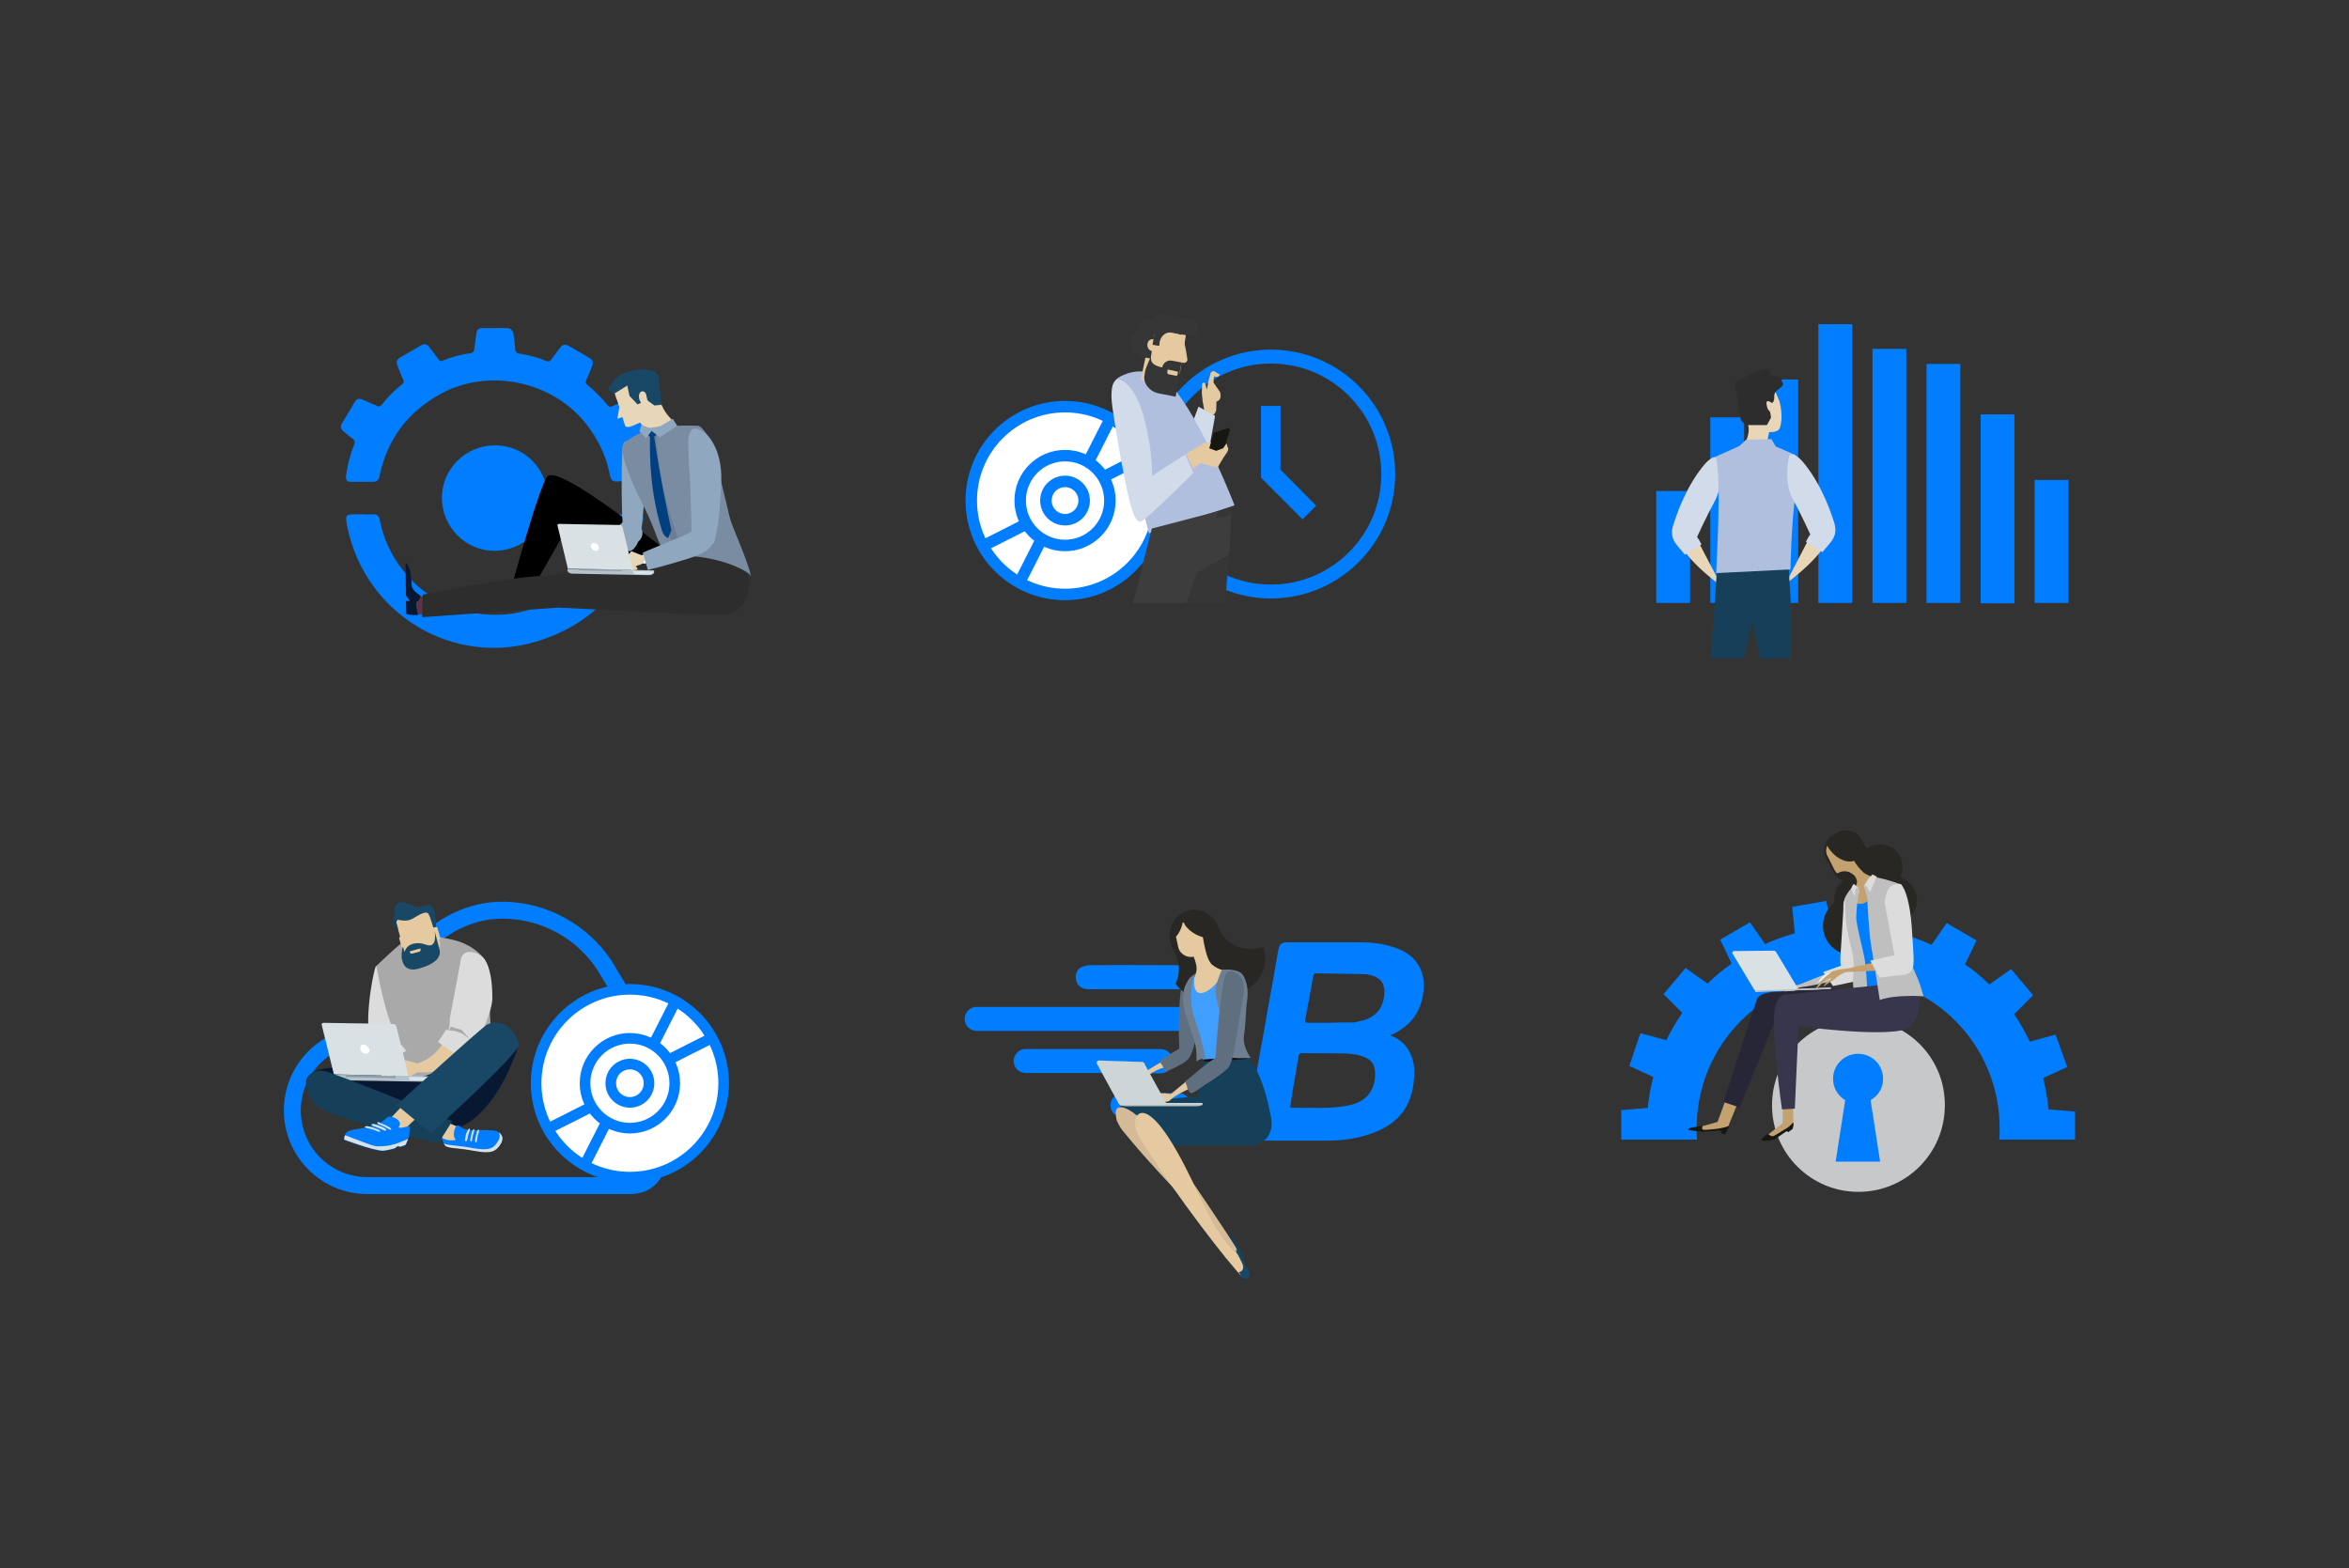 <?xml version="1.0" encoding="UTF-8"?>
<svg width="1014px" height="677px" viewBox="0 0 1014 677" version="1.1" xmlns="http://www.w3.org/2000/svg" xmlns:xlink="http://www.w3.org/1999/xlink">
    <rect x="0" y="0" width="1014" height="677" fill="#333333" stroke="none"/>
    <!-- Generator: Sketch 63.1 (92452) - https://sketch.com -->
    <title>Detail Image</title>
    <desc>Created with Sketch.</desc>
    <g id="Detail-Image" stroke="none" stroke-width="1" fill="none" fill-rule="evenodd">
        <g id="Initial-CA-Tech-Product-Illus" transform="translate(120, 125)">
            <g id="Illustrations-Products-07-BlazeMeter2" transform="translate(296, 267)" fill-rule="nonzero">
                <g id="BlazeMeter" transform="translate(0, 14.347)" fill="#007EFF">
                    <g id="_x32_usvTN_2_">
                        <g id="Group">
                            <path d="M184.072,40.649 C188.201,42.083 191.06,44.793 192.806,48.459 C194.395,51.807 194.712,55.314 194.395,58.98 C194.077,65.038 192.33,70.776 188.201,75.399 C185.025,78.906 181.055,81.138 176.767,82.732 C170.573,85.123 163.903,86.079 157.233,86.079 C146.911,86.079 136.588,86.079 126.265,86.079 C121.819,86.079 121.342,85.442 122.136,80.978 C123.407,74.761 124.36,68.385 125.471,62.168 C126.742,54.676 128.012,47.344 129.442,39.851 C130.553,33.316 131.665,26.78 132.935,20.245 C133.888,14.825 134.841,9.405 135.794,3.826 C136.27,1.275 137.223,0.478 139.764,0.478 C150.087,0.478 160.568,0.478 170.891,0.478 C176.608,0.478 182.325,1.116 187.725,3.348 C195.347,6.376 199.318,12.912 198.524,21.042 C197.73,29.968 193.283,36.345 185.184,40.17 C184.866,40.17 184.707,40.33 184.072,40.649 Z M140.876,71.892 C141.67,71.892 142.146,71.892 142.623,71.892 C147.546,71.892 152.469,72.051 157.392,71.892 C160.727,71.733 164.062,71.414 167.238,70.617 C174.226,69.023 178.037,63.603 177.561,56.27 C177.402,53.56 176.131,51.329 173.432,50.213 C170.732,48.938 167.715,48.619 164.697,48.459 C158.504,48.3 152.469,48.459 146.275,48.3 C145.005,48.3 144.687,48.619 144.528,49.894 C143.734,54.836 142.782,59.777 141.988,64.719 C141.67,66.95 141.352,69.342 140.876,71.892 Z M157.233,35.229 L157.233,35.229 C160.886,35.069 164.538,35.069 168.191,35.069 C168.985,35.069 169.779,34.75 170.732,34.591 C177.243,33.316 180.896,29.65 181.531,23.273 C182.007,18.81 180.419,16.1 176.29,14.825 C175.179,14.506 173.908,14.187 172.797,14.187 C165.968,14.028 159.139,14.028 152.151,13.868 C151.357,13.868 151.04,14.187 150.881,14.984 C149.769,21.36 148.658,27.577 147.387,33.953 C147.228,34.91 147.546,35.229 148.499,35.229 C151.357,35.229 154.216,35.229 157.233,35.229 Z" id="Shape"></path>
                            <path d="M53.69,38.736 C37.809,38.736 21.928,38.736 6.047,38.736 C3.347,38.736 1.441,37.46 0.647,35.069 C-0.305,31.881 1.918,28.693 5.094,28.374 C5.412,28.374 5.729,28.374 6.047,28.374 C37.65,28.374 69.412,28.374 101.015,28.374 C104.985,28.374 107.526,31.562 106.414,35.229 C105.779,37.46 103.873,38.736 101.332,38.736 C85.61,38.736 69.729,38.736 53.69,38.736 Z" id="Shape"></path>
                            <path d="M83.069,20.723 C73.223,20.723 63.536,20.723 53.69,20.723 C51.149,20.723 49.243,19.448 48.608,17.216 C47.973,15.144 48.449,12.593 50.355,11.477 C51.466,10.84 53.054,10.361 54.484,10.361 C67.824,10.202 81.322,10.361 94.662,10.361 C100.538,10.361 106.414,10.361 112.29,10.361 C115.943,10.361 118.325,13.071 117.69,16.578 C117.213,18.969 115.149,20.723 112.29,20.723 C106.891,20.723 101.491,20.723 96.092,20.723 C91.804,20.723 87.516,20.723 83.069,20.723 Z" id="Shape"></path>
                            <path d="M55.913,56.908 C46.226,56.908 36.538,56.908 26.851,56.908 C24.151,56.908 21.928,54.995 21.61,52.445 C21.293,49.894 22.881,47.503 25.263,46.706 C25.739,46.547 26.375,46.547 26.851,46.547 C46.226,46.547 65.6,46.547 84.816,46.547 C87.992,46.547 90.216,48.778 90.216,51.807 C90.216,54.836 87.992,57.067 84.816,57.067 C75.447,56.908 65.6,56.908 55.913,56.908 Z" id="Shape"></path>
                            <path d="M80.687,65.516 C84.657,65.516 88.469,65.675 92.439,65.516 C95.774,65.356 97.839,68.226 97.839,70.776 C97.68,73.646 95.456,75.877 92.439,75.877 C84.499,75.877 76.558,75.877 68.459,75.877 C65.442,75.877 63.377,73.646 63.377,70.776 C63.377,67.907 65.6,65.675 68.459,65.675 C72.588,65.356 76.558,65.516 80.687,65.516 Z" id="Shape"></path>
                        </g>
                    </g>
                </g>
                <g id="Group" transform="translate(57.171, 0)">
                    <g transform="translate(8.429, 58.98)" id="Shape">
                        <path d="M66.541,29.012 C66.541,29.012 66.541,29.012 66.541,29.012 C66.541,28.852 66.541,28.852 66.541,28.852 C65.271,22.317 63.365,16.1 60.506,10.361 C58.442,6.376 54.313,2.55 52.407,0.638 C47.643,3.188 43.037,2.072 38.591,5.42 C37.955,7.173 37.479,9.246 37.161,11.477 C36.526,15.303 35.891,18.969 35.414,22.317 C28.586,22.954 11.593,24.23 5.082,25.505 C1.27,26.461 1.112,27.896 0.476,28.374 C0.794,34.591 5.876,38.098 8.893,43.04 C9.37,43.996 50.184,43.199 57.171,43.518 C56.06,43.996 70.829,44.155 66.541,29.012 Z" fill="#163F59"></path>
                        <path d="M3.017,37.142 C1.906,35.866 1.27,34.272 0.476,32.838 C-0.159,30.128 -0.159,28.215 0.635,27.577 C3.653,25.027 13.975,30.287 39.702,69.023 C45.261,77.471 56.377,93.571 53.995,91.818 C51.295,89.905 49.231,87.514 46.69,84.804 C11.593,48.3 8.258,43.358 3.017,37.142 Z" fill="#D4BA96"></path>
                        <path d="M54.948,90.383 L50.342,83.05 C49.866,82.253 49.231,81.935 48.437,81.935 L51.931,87.514 C52.566,88.63 52.407,90.064 51.613,90.861 C51.295,91.18 50.978,91.18 50.66,91.18 L51.772,92.934 C52.407,94.05 53.677,94.368 54.63,93.571 C55.424,92.934 55.583,91.499 54.948,90.383 Z" fill="#163F59"></path>
                        <path d="M38.749,5.101 C38.749,5.26 39.702,5.42 40.814,5.26 L53.519,4.463 C54.63,4.463 55.583,4.145 55.583,3.985 L55.583,3.188 C55.583,3.029 54.63,2.869 53.519,3.029 L40.814,3.826 C39.702,3.826 38.749,4.145 38.749,4.304 L38.749,5.101 Z" fill="#15100C"></path>
                        <path d="M10.164,40.011 C9.211,38.576 9.052,36.982 8.417,35.388 C8.258,32.519 8.734,30.925 9.529,30.287 C13.022,27.099 20.645,32.997 32.873,58.502 C39.067,71.414 43.99,83.21 52.407,90.224 C53.677,91.18 53.995,91.34 54.313,92.455 C55.583,96.122 54.948,100.585 54.789,100.426 C49.231,95.006 26.68,66.153 10.164,40.011 Z" fill="#E5C9A1"></path>
                        <path d="M57.489,97.716 L53.519,90.064 C53.201,89.267 52.407,88.949 51.772,88.789 L54.789,94.687 C55.424,95.803 55.107,97.238 54.154,97.875 C53.836,98.035 53.519,98.194 53.201,98.194 L54.154,99.948 C54.789,101.063 56.06,101.542 57.012,100.904 C57.807,100.266 58.124,98.832 57.489,97.716 Z" fill="#194866"></path>
                    </g>
                    <g transform="translate(10.017, 0)" id="Shape">
                        <g transform="translate(0, 26.608)">
                            <g transform="translate(0, 33.967)">
                                <path d="M9.529,14.984 C9.529,14.984 7.305,16.1 6.829,17.216 C6.352,18.013 5.241,21.998 5.241,21.998 C5.241,21.998 6.511,21.201 6.988,19.607 C7.623,17.216 9.529,14.984 9.529,14.984 Z" fill="#DEE7EC"></path>
                                <path d="M7.782,17.216 C6.352,17.853 5.4,19.288 4.764,21.52 C4.129,23.592 2.859,23.911 2.859,23.911 C2.859,23.911 3.176,22.636 4.447,19.607 C4.764,18.81 5.241,17.853 5.558,17.056 C6.988,14.506 11.593,15.781 7.782,17.216 Z" fill="#DEE7EC"></path>
                                <path d="M11.752,13.709 C11.593,14.825 10.164,16.259 10.323,16.897 C10.64,18.81 11.434,19.766 11.434,19.766 C9.211,19.766 8.734,16.578 7.782,15.462 C6.67,14.506 12.069,10.84 11.752,13.709 Z" fill="#FFFFFF"></path>
                                <path d="M7.782,16.897 C7.782,16.897 7.464,16.1 6.829,16.259 C5.876,16.578 4.288,18.172 3.653,18.65 C3.017,19.288 0.635,22.636 0.635,22.636 C0.635,22.636 2.065,22.157 3.017,20.882 C4.447,18.969 7.782,16.897 7.782,16.897 Z" fill="#FFFFFF"></path>
                                <path d="M30.333,3.188 C30.174,1.753 29.856,1.275 27.156,0.478 L19.057,5.42 C15.246,7.492 10.005,10.84 8.893,11.637 C8.258,12.115 6.194,15.622 4.764,18.81 C4.605,19.129 5.241,18.491 5.558,18.332 C5.717,18.172 6.511,17.853 7.146,17.535 C7.305,17.375 7.623,17.216 7.782,17.216 C10.005,16.259 10.164,14.028 12.705,11.637 C13.658,10.68 15.246,9.883 17.31,8.927 C21.598,7.811 26.839,5.739 30.333,3.188 Z" fill="#E5C9A1"></path>
                            </g>
                            <path d="M31.444,0.332 C30.015,0.173 27.792,1.926 27.156,4.795 C25.092,16.432 25.727,29.663 25.886,34.126 C22.869,35.879 20.169,37.473 17.31,39.546 C18.104,40.662 19.375,42.415 19.692,44.169 C21.757,43.372 24.615,42.096 27.315,40.502 C28.109,40.024 28.586,39.705 29.062,39.227 C31.603,37.792 34.303,27.75 36.367,7.824 C37.161,2.085 33.826,0.81 31.444,0.332 Z" fill="#606F80"></path>
                        </g>
                        <path d="M62.094,16.738 C55.424,19.288 47.643,16.897 43.831,10.521 C43.355,9.724 43.037,8.927 42.72,8.13 C41.926,8.449 41.132,8.767 40.338,9.246 C38.432,10.361 37.003,11.796 35.732,13.39 C33.35,13.39 30.968,13.868 28.586,15.303 C26.68,16.419 25.251,18.013 24.139,19.766 C26.203,23.911 26.203,28.693 24.298,32.678 C27.792,38.257 35.256,39.851 40.973,36.504 C41.132,36.345 41.449,36.185 41.608,36.026 C45.896,37.779 50.978,37.62 55.266,35.069 C61.936,31.084 64.476,23.433 62.094,16.738 Z" fill="#282723"></path>
                        <path d="M21.916,14.665 C23.345,21.042 29.221,25.027 35.097,23.751 C40.973,22.476 44.625,16.259 43.355,10.043 C41.926,3.666 36.05,-0.319 30.174,0.956 C24.298,2.232 20.645,8.449 21.916,14.665 Z" fill="#282723"></path>
                        <path d="M40.338,24.708 C37.955,22.954 37.161,18.013 36.367,14.506 C36.367,14.506 36.367,14.506 36.367,14.506 L36.367,14.347 C36.367,14.347 36.367,14.187 36.367,14.187 C36.367,14.187 36.367,14.187 36.367,14.187 L36.05,12.593 C35.256,12.434 34.62,12.115 33.826,11.796 C30.809,10.361 28.586,8.289 27.792,6.217 C27.633,6.217 27.474,6.376 27.315,6.376 C26.839,8.927 25.727,10.999 24.457,12.434 L25.409,16.897 C26.045,19.766 29.062,21.679 32.079,21.042 C32.079,21.042 32.079,21.042 32.079,21.042 C33.032,23.273 33.668,25.824 33.191,27.577 C32.556,29.968 31.444,31.562 30.333,32.997 C29.221,34.432 30.491,39.054 31.762,41.286 C33.191,43.518 36.208,44.155 41.926,41.446 C47.484,38.736 50.501,27.896 50.501,27.896 C45.261,27.099 43.037,26.78 40.338,24.708 Z" fill="#E5C9A1"></path>
                        <path d="M36.526,65.994 C36.526,66.153 37.479,66.313 38.749,66.313 L52.883,65.356 C54.154,65.356 55.107,65.038 55.107,64.878 L55.107,64.081 C55.107,63.922 54.154,63.762 52.883,63.762 L38.749,64.719 C37.479,64.719 36.526,65.038 36.526,65.197 L36.526,65.994 Z" fill="#15100C"></path>
                        <path d="M29.38,44.155 C29.062,37.46 29.697,34.75 30.968,31.244 C31.285,30.287 32.238,29.49 32.556,28.693 C30.491,42.083 40.179,36.185 43.831,29.65 C46.055,31.722 54.154,33.156 54.154,33.635 C54.313,38.257 54.154,42.88 54.313,47.503 C54.313,49.416 53.36,51.329 52.089,52.604 C52.248,52.923 52.248,53.401 52.248,53.72 L52.566,55.951 C52.566,57.864 56.377,64.081 55.107,64.241 L36.367,65.356 C35.097,65.516 33.509,61.69 33.35,59.777 L31.444,50.691 C31.444,50.532 31.444,50.372 31.444,50.213 C30.174,48.619 29.538,46.228 29.38,44.155 Z" fill="#409EFF"></path>
                        <path d="M44.308,26.621 C44.308,26.621 51.613,25.824 53.519,29.171 C56.06,33.635 55.424,38.417 54.948,41.605 C54.472,45.271 54.63,50.053 53.836,54.836 C52.883,60.574 57.648,65.675 56.695,64.719 C56.536,64.559 49.707,65.516 45.896,63.922 C42.084,62.328 44.149,54.836 44.467,52.763 C45.102,47.981 40.814,38.576 41.608,34.75 C42.243,30.765 44.308,26.621 44.308,26.621 Z" fill="#6D7F91"></path>
                        <path d="M27.792,35.866 C27.95,34.432 28.744,32.838 29.856,30.925 C30.174,30.287 30.968,29.65 31.762,29.012 C33.032,28.055 32.873,28.215 32.397,29.331 C31.603,31.403 30.491,35.388 31.285,43.199 C31.603,45.431 33.668,50.85 34.62,54.357 C35.732,57.864 37.161,64.559 37.161,64.559 C37.161,64.559 33.509,65.675 33.35,66.313 C33.191,66.95 33.826,61.371 32.079,56.43 C28.109,44.315 26.998,42.402 27.792,35.866 Z" fill="#6D7F91"></path>
                        <g transform="translate(10.628, 27.099)">
                            <path d="M18.91,47.184 C18.91,47.184 12.241,52.763 11.764,53.082 C11.129,53.242 10.811,53.082 9.382,52.923 C7.953,52.923 7.794,52.923 6.682,52.923 C5.571,52.923 5.412,52.923 5.412,52.923 C5.412,52.923 5.571,53.56 5.888,53.56 C6.206,53.72 7.159,53.56 7.476,53.72 C7.794,53.879 6.682,53.72 5.094,54.039 C3.506,54.357 2.077,54.995 1.441,55.154 C1.124,55.314 0.965,55.314 0.965,55.314 C0.965,55.473 0.965,55.633 1.283,55.633 C1.441,55.633 2.077,55.473 2.077,55.473 C1.918,55.633 1.124,56.111 0.965,56.111 C0.806,56.111 0.647,56.27 0.489,56.27 C0.171,56.43 0.33,56.749 0.965,56.749 C0.965,56.749 1.124,56.908 1.283,57.067 C1.441,57.067 1.441,57.067 1.441,57.067 C1.6,57.067 1.6,57.067 1.759,57.067 C2.077,57.067 2.394,57.067 2.712,57.067 C2.871,57.067 3.982,56.749 3.982,56.908 C3.982,56.908 3.03,57.227 3.188,57.386 C3.188,57.546 3.506,57.705 3.665,57.705 C3.982,57.705 4.459,57.546 5.571,57.227 C6.841,56.908 7.159,56.749 8.906,56.589 C10.494,56.589 10.97,56.27 11.764,55.473 C14.781,52.763 21.293,50.372 22.087,49.575 C23.198,49.256 18.91,47.184 18.91,47.184 Z" fill="#E5C9A1"></path>
                            <path d="M39.238,0.638 C37.809,-2.66453526e-15 35.427,-0.319 34.791,2.869 C32.727,12.593 31.456,29.331 30.821,37.62 C30.821,37.62 30.662,37.62 30.662,37.779 C25.58,40.967 22.245,44.315 17.799,47.822 C18.752,50.053 18.752,51.966 20.34,52.923 C22.087,52.445 24.31,50.532 26.533,49.097 C28.915,47.662 32.886,45.112 35.268,42.88 C38.92,40.649 39.238,31.084 42.891,10.999 C43.844,4.623 41.62,1.594 39.238,0.638 Z" fill="#606F80"></path>
                        </g>
                    </g>
                    <g transform="translate(0, 65.356)">
                        <polygon id="Rectangle-path" fill="#CDD5D7" points="10.176 18.81 45.908 18.81 45.908 19.607 10.176 19.607"></polygon>
                        <path d="M30.186,18.81 C30.186,19.448 29.71,19.926 29.233,19.926 L10.97,19.926 C10.494,19.926 9.858,19.607 9.223,18.172 L0.171,1.594 C0.171,0.797 0.806,0.478 1.283,0.478 L20.022,1.116 C20.499,1.275 20.975,1.594 21.134,2.391 L30.186,18.81 Z" id="Shape" fill="#CDD5D7"></path>
                        <path d="M27.963,19.607 L28.121,19.607 L46.067,19.607 C45.432,19.926 44.32,20.245 43.208,20.245 L28.28,20.245 L28.121,20.245 L13.193,20.245 C11.923,20.245 10.97,20.085 10.335,19.607 L27.963,19.607 Z" id="Shape" fill="#B7BEC0"></path>
                    </g>
                </g>
            </g>
            <g id="Illustrations-Products-05-RapidAppSecurity" transform="translate(288, 0)">
                <g id="Rapid_App_Security" transform="translate(11.111, 10.028)">
                    <g id="Group">
                        <g transform="translate(78.877, 18.587)">
                            <ellipse id="Oval" stroke="#007EFF" stroke-width="6" stroke-linecap="round" stroke-linejoin="round" cx="50.647" cy="51.043" rx="50.635" ry="50.712"></ellipse>
                            <polygon id="Shape" fill="#007EFF" fill-rule="nonzero" points="64.298 70.597 46.361 52.633 46.361 21.633 54.774 21.633 54.774 49.135 70.171 64.715"></polygon>
                        </g>
                        <g transform="translate(0, 39.743)" stroke="#007EFF" stroke-linecap="round" stroke-linejoin="round" stroke-width="4.956">
                            <ellipse id="Oval" fill="#FFFFFF" fill-rule="nonzero" cx="40.635" cy="41.333" rx="40.476" ry="40.538"></ellipse>
                            <ellipse id="Oval" cx="40.635" cy="41.333" rx="19.365" ry="19.395"></ellipse>
                            <ellipse id="Oval" cx="40.635" cy="41.333" rx="8.254" ry="8.267"></ellipse>
                            <path d="M50.952,24.164 C53.81,18.441 57.302,11.764 60.159,6.041" id="Shape"></path>
                            <path d="M75.714,21.779 C70,24.641 63.333,27.979 57.46,31" id="Shape"></path>
                            <path d="M30.317,58.343 C27.46,64.066 23.968,70.743 21.111,76.466" id="Shape"></path>
                            <path d="M5.556,60.728 C11.27,57.866 17.937,54.528 23.81,51.507" id="Shape"></path>
                        </g>
                        <g transform="translate(60.317, 0)" fill-rule="nonzero" id="Shape">
                            <g transform="translate(0, 24.946)">
                                <path d="M40.635,18.454 L39.683,12.89 L39.365,9.71 L39.524,5.577 C39.524,5.577 40.794,3.828 41.429,7.961 C41.587,8.597 42.381,3.828 42.381,3.828 L43.333,0.649 L44.444,0.172 L47.143,1.762 C47.143,1.762 46.825,3.192 44.762,2.556 C44.444,2.397 44.444,5.259 44.444,5.259 L47.302,9.392 C47.302,9.392 47.778,11.618 46.984,12.572 C46.032,13.367 46.032,13.367 46.032,13.367 L45.714,13.049 L45.556,17.182 C45.556,17.182 45.238,18.772 43.81,19.566 C42.381,20.202 43.175,21.792 43.175,21.792 L40.635,18.454 Z" fill="#E5C9A1"></path>
                                <path d="M34.921,50.089 C34.921,50.089 29.365,38.961 30.794,34.828 C32.222,30.695 37.937,15.592 37.937,15.592 L45.079,19.566 C45.079,19.566 40,49.294 38.413,51.202 C36.825,53.11 35.397,50.725 34.921,50.089 Z" fill="#D1DBEA"></path>
                                <path d="M49.365,100.325 C51.587,76.161 52.381,58.356 52.381,58.356 L27.46,65.827 L26.667,100.325 L49.365,100.325 Z" fill="#363636"></path>
                                <path d="M27.46,66.622 L29.524,65.192 L52.381,58.356 C52.381,58.356 51.905,66.463 51.111,79.34 L26.825,93.33 L27.46,66.622 Z" fill="#3D3D3D"></path>
                                <path d="M17.619,68.689 L17.778,68.212 L31.746,64.556 L52.381,58.356 C52.381,58.356 52.381,59.787 52.222,62.489 L17.619,68.689 Z" fill="#363636"></path>
                                <path d="M3.175,3.192 C3.175,3.192 16.667,-6.346 28.73,9.551 C40.794,25.289 53.492,58.197 53.492,58.197 L16.508,70.279 L4.444,22.428 C4.603,22.269 -1.905,6.213 3.175,3.192 Z" fill="#B0BFDE"></path>
                                <path d="M3.175,3.828 C3.175,3.828 -0.952,3.51 0.794,16.069 C2.54,28.628 6.984,53.269 9.048,59.469 C9.524,61.058 11.587,68.212 14.762,63.761 C17.937,59.469 20.159,42.776 14.603,21.156 C11.111,7.326 5.238,3.828 3.175,3.828 Z" fill="#D1DBEA"></path>
                                <polygon fill="#161711" points="50.952 24.813 51.587 25.607 48.889 34.033 43.651 35.623 42.381 34.51 44.444 26.879"></polygon>
                                <path d="M32.54,35.941 L40.317,31.33 L43.333,30.853 L42.54,33.556 L45.556,34.669 L48.571,33.556 L50,31.489 L50.794,33.874 C50.794,33.874 50.635,34.987 49.841,35.941 C49.048,36.894 46.19,41.823 46.19,41.823 L43.968,41.346 L38.889,39.915 L35.556,42.458 L32.54,35.941 Z" fill="#E5C9A1"></path>
                                <path d="M11.111,61.694 C11.111,61.694 12.698,49.135 16.032,46.751 C19.365,44.366 32.222,36.259 32.222,36.259 L35.714,44.207 C35.714,44.207 15.556,64.397 13.175,65.033 C10.794,65.351 11.111,62.489 11.111,61.694 Z" fill="#D1DBEA"></path>
                            </g>
                            <g transform="translate(8.937, 0)">
                                <polygon fill="#E5C9A1" points="12.016 31 4.079 28.933 7.413 13.036 15.349 15.102"></polygon>
                                <g>
                                    <path d="M21.063,9.697 C20.746,11.605 19.159,12.877 17.413,12.559 L5.667,10.174 C3.921,9.856 2.81,7.949 3.127,6.041 L3.127,6.041 C3.444,4.133 5.032,2.862 6.778,3.179 L18.524,5.564 C20.111,5.882 21.381,7.79 21.063,9.697 L21.063,9.697 Z" fill="#363636"></path>
                                    <path d="M17.889,15.102 C17.254,18.6 14.238,20.984 11.063,20.348 L4.873,19.077 C1.698,18.441 -0.365,15.102 0.111,11.605 L0.111,11.605 C0.746,8.108 3.762,5.723 6.937,6.359 L13.127,7.631 C16.302,8.267 18.524,11.605 17.889,15.102 L17.889,15.102 Z" fill="#363636"></path>
                                    <path d="M20.905,26.23 L24.079,6.359 C24.556,3.179 21.698,5.882 18.841,5.405 L16.143,4.769 C13.286,4.133 10.587,6.359 9.952,9.538 L7.73,23.687 L20.905,26.23 Z" fill="#E5C9A1"></path>
                                    <path d="M11.54,14.467 C11.381,15.897 10.111,16.851 8.841,16.533 L8.841,16.533 C7.571,16.215 6.778,14.943 6.937,13.513 L6.937,13.513 C7.095,12.082 8.365,11.128 9.635,11.446 L9.635,11.446 C10.905,11.605 11.857,13.036 11.54,14.467 L11.54,14.467 Z" fill="#E5C9A1"></path>
                                    <path d="M20.429,19.713 C20.27,20.507 20.746,21.302 21.54,21.461 L22.651,21.62 C23.286,21.779 24.079,21.143 24.238,20.348 C24.238,20.348 23.127,12.4 22.492,12.241 C22.492,12.241 21.857,12.718 21.698,13.513 L20.429,19.713 Z" fill="#E5C9A1"></path>
                                    <path d="M13.762,23.687 C8.524,22.733 8.365,20.825 8.524,18.759 C8.524,18.759 6.302,23.528 5.984,25.118 L5.667,27.025 C5.032,30.523 7.889,34.02 11.857,34.815 L19.159,36.246 L20.587,27.343 L20.905,25.277 L13.762,23.687 Z" fill="#363636"></path>
                                    <path d="M21.698,21.461 L17.413,20.666 C15.508,20.348 13.603,21.62 13.286,23.846 C13.286,24.164 13.286,24.482 13.286,24.8 L20.746,26.23 L21.698,21.461 Z" fill="#363636"></path>
                                    <path d="M15.667,24.482 L15.508,25.754 C15.508,26.072 15.667,26.389 15.984,26.548 L19.317,27.184 C19.635,27.184 19.952,27.025 19.952,26.707 L20.111,25.436 L15.667,24.482 Z" fill="#E5C9A1"></path>
                                    <path d="M22.81,2.544 L12.175,0.477 C11.063,0.318 9.952,1.113 9.794,2.385 L9,6.995 L21.698,9.538 L22.81,2.544 Z" fill="#363636"></path>
                                    <path d="M28.841,7.154 C28.524,9.061 26.937,10.333 25.19,10.015 L18.048,8.585 C16.302,8.267 15.19,6.359 15.508,4.451 L15.508,4.451 C15.825,2.544 17.413,1.272 19.159,1.59 L26.302,3.179 C28.048,3.497 29.159,5.246 28.841,7.154 L28.841,7.154 Z" fill="#363636"></path>
                                </g>
                                <polygon fill="#363636" points="13.444 6.041 10.587 5.405 9.159 13.831 12.016 14.308"></polygon>
                                <polygon fill="#363636" points="20.429 3.656 12.016 2.067 10.429 11.923 18.841 13.513"></polygon>
                                <path d="M12.333,12.4 C12.81,9.856 15.032,8.108 17.413,8.585 L19.635,9.061 C22.016,9.538 22.968,11.923 22.492,14.467 L22.492,14.467 C22.016,17.01 19.794,18.759 17.413,18.282 L15.825,17.964 C13.444,17.487 12.016,14.943 12.333,12.4 L12.333,12.4 Z" fill="#E5C9A1"></path>
                            </g>
                            <polygon fill="#3D3D3D" points="32.54 125.27 46.349 85.686 17.778 93.158 9.683 125.27"></polygon>
                        </g>
                    </g>
                </g>
            </g>
            <g id="Illustrations-Products-11-RunScope" transform="translate(27, 16)" fill-rule="nonzero">
                <g id="ujkbwF_1_" fill="#007EFF">
                    <g id="Group">
                        <path d="M123.636,66.867 C122.21,66.867 120.783,66.708 119.357,66.867 C117.455,67.027 116.663,66.071 116.346,64.32 C114.761,56.041 111.274,48.718 106.044,42.031 C91.462,23.563 64.359,17.831 43.597,28.817 C29.015,36.777 20.139,48.558 16.811,64.639 C16.494,66.39 15.543,67.027 13.958,67.027 C10.947,67.027 7.777,67.027 4.766,67.027 C2.705,67.027 2.23,66.39 2.388,64.32 C3.022,59.703 4.132,55.245 5.875,50.947 C6.35,49.832 6.192,49.195 5.241,48.399 C3.815,47.444 2.547,46.33 1.279,45.215 C0.011,44.26 -0.148,43.145 0.645,41.713 C2.547,38.688 4.29,35.663 6.192,32.478 C6.984,31.046 8.094,30.886 9.52,31.523 C11.581,32.478 13.641,33.275 15.702,34.23 C16.494,34.707 17.128,34.548 17.762,33.752 C20.298,30.409 23.309,27.543 26.638,24.836 C27.272,24.359 27.43,23.881 27.113,23.085 C26.162,21.015 25.37,18.946 24.577,16.876 C23.943,15.443 24.26,14.17 25.687,13.373 C28.698,11.622 31.71,9.871 34.721,8.12 C36.147,7.324 37.257,7.483 38.366,8.916 C39.634,10.667 41.061,12.418 42.329,14.17 C42.804,14.966 43.438,15.125 44.231,14.647 C48.193,13.055 52.155,11.941 56.276,11.463 C57.227,11.304 57.544,10.826 57.703,9.871 C58.02,7.483 58.337,5.095 58.654,2.866 C58.812,1.274 59.763,0.637 61.348,0.637 C64.835,0.637 68.163,0.637 71.65,0.637 C73.552,0.637 74.345,1.592 74.662,3.343 C74.979,5.572 75.296,7.801 75.454,10.03 C75.613,10.985 75.93,11.463 77.039,11.622 C81.001,12.259 84.964,13.214 88.768,14.806 C89.719,15.284 90.353,15.125 90.987,14.17 C92.254,12.418 93.522,10.826 94.79,9.075 C95.741,7.801 96.851,7.483 98.436,8.279 C101.447,10.03 104.459,11.781 107.47,13.533 C108.896,14.329 109.213,15.443 108.579,17.035 C107.787,19.105 106.994,21.175 106.044,23.085 C105.727,23.881 105.727,24.518 106.519,25.155 C109.689,27.702 112.7,30.727 115.236,33.911 C115.87,34.707 116.346,34.867 117.297,34.389 C119.357,33.434 121.417,32.638 123.478,31.682 C124.904,31.046 126.014,31.364 126.806,32.638 C128.708,35.663 130.452,38.688 132.354,41.713 C133.146,42.986 132.988,44.26 131.72,45.215 C130.293,46.33 129.025,47.603 127.44,48.718 C126.648,49.355 126.489,49.991 126.806,50.947 C128.55,55.086 129.659,59.544 130.293,64.002 C130.61,66.231 130.135,67.027 127.757,67.027 C126.648,66.867 125.063,66.867 123.636,66.867 Z" id="Shape"></path>
                        <path d="M9.679,81.037 C11.105,81.037 12.373,81.196 13.8,81.037 C15.702,80.878 16.653,81.674 16.97,83.584 C18.872,93.296 23.309,101.575 29.966,108.739 C44.865,124.819 70.065,129.118 89.56,118.928 C103.983,111.286 112.859,99.505 116.187,83.584 C116.663,81.674 117.455,80.878 119.357,81.037 C122.368,81.196 125.221,81.037 128.233,81.037 C130.293,81.037 130.927,81.674 130.61,83.743 C125.697,109.694 110.957,127.367 86.073,135.486 C49.144,147.586 10.471,124.342 2.864,86.132 C1.913,81.196 2.071,81.037 7.143,81.037 C7.935,81.037 8.728,81.037 9.679,81.037 L9.679,81.037 Z" id="Shape"></path>
                        <path d="M89.402,74.032 C89.402,86.768 79.099,96.799 66.42,96.799 C53.899,96.799 43.755,86.45 43.755,73.873 C43.755,61.454 54.057,51.265 66.578,51.265 C79.258,51.106 89.402,61.454 89.402,74.032 Z" id="Shape"></path>
                    </g>
                </g>
                <g id="Group" transform="translate(27.43, 17.513)">
                    <g id="Shape">
                        <path d="M102.229,97.276 L65.934,66.231 C65.934,66.231 57.375,45.693 64.19,46.648 C77.504,48.399 133.928,96.162 133.928,96.162 L102.229,97.276 Z" fill="#000000"></path>
                        <g transform="translate(31.699, 46.17)">
                            <polygon fill="#593446" points="21.872 55.245 14.581 55.245 16.959 44.26 24.25 44.26"></polygon>
                            <path d="M43.903,14.01 L22.982,50.787 L14.265,50.31 C14.265,50.31 27.261,2.547 30.431,0.796 C33.759,-1.114 43.903,11.781 43.903,14.01 Z" fill="#000000"></path>
                            <path d="M21.555,58.429 L16.325,58.429 L16.325,56.837 L13.948,58.429 L0.634,58.27 C0.634,58.27 0.951,56.041 9.827,55.882 C12.204,55.723 13.789,52.698 13.789,52.698 C13.789,52.698 14.898,51.743 16.642,54.131 C17.117,54.768 21.872,53.653 21.872,53.653 C21.872,53.653 22.348,56.837 21.555,58.429 Z" fill="#081832"></path>
                        </g>
                        <path d="M103.972,34.707 C103.972,34.707 104.765,70.848 100.01,77.375 C95.255,83.743 94.78,74.032 94.304,66.867 C93.829,59.703 93.67,35.822 94.621,33.275 C95.414,30.568 101.595,31.205 103.972,34.707 Z" fill="#8FA7BF"></path>
                        <path d="M96.365,66.231 C96.365,66.231 100.169,65.753 102.07,68.937 C103.972,71.962 102.546,75.146 98.901,76.579 C95.255,78.012 91.768,78.171 91.768,78.171 L88.757,73.395 C88.598,73.554 94.621,65.116 96.365,66.231 Z" fill="#8FA7BF"></path>
                        <polygon fill="#593446" points="12.68 106.669 4.438 106.669 4.121 99.187 14.581 98.55"></polygon>
                        <path d="M0.951,106.51 L0.792,100.938 L2.536,100.938 L0.792,98.55 L0.634,84.54 C0.634,84.54 2.853,84.699 3.328,94.251 C3.487,96.639 6.815,98.391 6.815,98.391 C6.815,98.391 7.925,99.505 5.389,101.416 C4.755,101.893 6.023,106.988 6.023,106.988 C6.023,106.988 2.853,107.306 0.951,106.51 Z" fill="#081832"></path>
                        <path d="M7.766,107.943 L8.083,98.231 C8.083,98.231 45.963,90.271 61.971,89.953 C78.455,86.609 116.969,82.629 125.211,81.992 C125.369,81.992 125.528,81.992 125.686,81.992 C129.807,80.559 133.928,78.649 135.671,78.649 C148.668,78.49 152.947,97.913 144.23,104.441 L144.23,104.441 C143.121,105.396 141.853,106.033 140.268,106.51 C137.573,107.147 120.297,106.51 120.297,106.51 L66.726,103.804 L66.568,103.804 L7.766,107.943 Z" fill="#2D2D2D"></path>
                        <path d="M109.678,11.304 C109.678,11.304 110.312,17.194 114.909,21.971 C121.09,28.498 104.131,27.861 104.131,27.861 C104.131,27.861 102.229,21.812 98.901,23.404 C93.987,25.633 106.984,10.508 109.678,11.304 Z" fill="#E8D6B8"></path>
                        <path d="M127.113,25.314 C127.113,25.314 116.493,24.677 108.252,26.429 C100.486,28.021 95.889,32.001 94.78,33.115 C92.561,35.344 97.316,48.399 103.338,59.862 C109.044,70.848 109.203,76.261 113.641,81.515 C135.196,80.082 149.46,88.52 149.777,90.271 C147.875,81.992 141.377,68.778 140.426,64.32 C139.634,60.499 134.403,39.643 133.452,35.026 C132.977,32.956 129.807,26.429 127.113,25.314 Z" fill="#798CA1"></path>
                        <path d="M120.139,78.33 C119.188,78.808 118.237,79.126 117.286,79.604 C110.154,62.569 106.508,44.737 106.191,26.429 C107.142,26.429 107.935,26.11 108.886,26.269 C109.361,44.101 113.165,61.773 120.139,78.33 Z" fill="#6C7E91"></path>
                        <path d="M103.972,6.209 C100.327,3.503 90.659,4.458 90.5,7.164 C90.342,8.279 90.342,9.393 90.659,10.349 C90.976,11.463 91.293,12.577 91.61,13.533 C91.768,13.851 91.768,14.01 91.927,14.17 L91.927,14.17 L95.414,25.314 C95.572,25.633 96.206,26.11 97.791,25.633 C99.852,24.996 105.874,21.971 105.874,21.971 C106.191,21.812 108.569,16.239 108.727,15.125 C109.044,13.851 109.678,12.737 109.678,11.781 C109.678,10.667 107.301,8.597 103.972,6.209 Z" fill="#E8D6B8"></path>
                        <polygon fill="#E8D6B8" points="93.512 9.552 98.584 12.896 103.497 16.08 98.108 20.219 92.085 22.289 93.195 15.602"></polygon>
                        <path d="M111.105,16.239 L109.837,3.503 L107.459,1.592 C107.459,1.592 102.546,-2.22044605e-16 96.84,1.91 C91.134,3.662 89.708,7.005 89.708,7.005 L88.123,9.552 L90.659,11.463 L96.365,7.96 L97.316,12.418 L100.802,16.08 L102.229,15.443 L102.387,15.602 C102.387,15.602 100.802,13.373 101.595,11.463 C102.387,9.552 104.448,10.508 104.606,12.259 C104.923,14.17 105.24,14.488 105.24,14.488 L108.093,16.558 L111.105,16.239 Z" fill="#194866"></path>
                        <path d="M106.667,26.747 L104.923,28.021 C104.923,28.021 105.557,29.772 105.874,29.931 C106.191,30.09 108.569,29.772 108.569,29.772 C108.569,29.772 109.044,28.18 109.044,27.384 C109.361,26.588 106.667,26.747 106.667,26.747 Z" fill="#003F80"></path>
                        <polygon fill="#8FA7BF" points="106.508 26.429 106.825 27.543 104.448 30.727 101.595 27.702 102.387 24.996"></polygon>
                        <polygon fill="#8FA7BF" points="116.018 22.289 117.92 25.314 110.471 30.25 106.825 27.543 106.033 26.269 110.629 25.473"></polygon>
                        <path d="M107.776,28.657 L106.191,29.135 C105.874,38.847 106.35,54.927 111.422,70.848 C112.056,72.917 113.958,73.873 113.958,73.873 L115.384,70.37 C115.384,70.37 110.471,48.399 107.776,28.657 Z" fill="#003F80"></path>
                        <path d="M124.26,77.375 L133.611,76.261 C133.611,76.261 136.464,69.892 136.939,48.24 C137.098,37.414 132.66,30.09 129.173,27.861 C125.686,25.633 124.418,26.747 124.418,26.747 C124.418,26.747 122.675,28.657 122.675,31.842 C122.833,36.14 122.833,41.553 123.15,44.26 C123.626,48.718 124.26,77.375 124.26,77.375 Z" fill="#8FA7BF"></path>
                        <g transform="translate(95.097, 79.115)">
                            <path d="M12.997,0.807 C11.095,0.967 9.351,1.444 6.974,2.24 C5.389,2.718 4.596,4.469 5.389,4.947 C6.34,5.584 7.766,5.743 9.985,5.584 C11.253,5.424 12.68,5.265 14.106,4.947 L12.997,0.807 Z" fill="#FFFFFF"></path>
                            <path d="M8.242,2.399 L3.011,0.33 C3.011,0.33 1.268,2.24 1.426,2.718 C1.743,3.195 0.951,6.22 0.951,6.22 L3.328,8.768 L5.547,8.29 C5.547,8.29 5.864,7.335 5.072,7.176 C4.279,7.016 5.706,6.539 6.023,6.38 C6.657,6.38 9.985,5.106 8.242,2.399 Z" fill="#E8D6B8"></path>
                        </g>
                        <path d="M134.086,72.121 C134.086,72.121 135.354,78.012 126.32,81.355 C119.822,83.903 105.24,87.564 105.24,87.564 L103.021,80.082 C103.021,80.082 119.188,73.236 122.041,72.121 C124.894,71.007 132.026,63.842 134.086,72.121 Z" fill="#8FA7BF"></path>
                        <path d="M123.784,74.987 C123.784,74.987 124.577,77.216 123.626,77.694 C117.761,80.082 105.24,83.903 105.24,83.903 L104.448,80.082 C104.448,80.082 116.176,75.146 118.712,74.032 C121.248,73.077 122.992,71.962 123.784,74.987 Z" fill="#8FA7BF"></path>
                    </g>
                    <g transform="translate(66.082, 66.867)">
                        <path d="M41.853,21.812 L41.853,21.812 L41.853,20.856 L4.449,20.219 L4.449,21.175 L4.449,21.175 L4.607,21.334 C5.083,22.13 5.875,22.289 6.984,22.289 L39.476,22.926 C40.427,22.926 41.378,22.767 41.853,21.812 L41.853,21.812 Z" id="Shape" fill="#B6C2C9"></path>
                        <path d="M32.819,21.812 L32.819,21.812 L32.819,21.812 C33.136,22.13 33.295,22.289 33.453,22.448 L39.159,22.608 C40.11,22.608 40.902,22.448 41.378,21.971 L41.536,21.812 L41.536,21.812 L41.536,21.334 L32.819,21.175 L32.819,21.812 Z" id="Shape" fill="#D8E5ED"></path>
                        <polygon id="Rectangle-path" fill="#879BA6" transform="translate(18.378, 20.664) rotate(-88.964) translate(-18.378, -20.664) " points="18.06 11.313 18.697 11.313 18.695 30.015 18.059 30.015"></polygon>
                        <g id="Shape">
                            <path d="M32.661,20.697 L28.223,2.229 C28.064,1.751 27.589,1.274 27.113,1.274 L0.803,0.796 C0.328,0.796 0.011,1.114 0.169,1.592 L4.607,20.06 L32.661,20.697 Z" fill="#D9E1E4"></path>
                            <path d="M17.921,10.826 C18.238,11.781 17.604,12.577 16.653,12.418 C15.702,12.418 14.751,11.622 14.592,10.667 C14.434,9.712 14.909,8.916 15.86,9.075 C16.811,9.075 17.762,9.871 17.921,10.826 Z" fill="#FFFFFF"></path>
                        </g>
                    </g>
                </g>
            </g>
            <g id="Illustrations-Products-02-CA-API--Developer-Portal" transform="translate(0, 232)">
                <g id="CA_API__Management_SaaS" transform="translate(1.587, 32.284)">
                    <g id="SaaS_1_">
                        <path d="M95.238,7.313 C95.556,7.313 95.714,7.313 96.032,7.313 C113.016,7.631 127.778,16.374 136.349,29.569 L141.905,38.789 L155.238,97.927 C155.238,97.927 165.079,118.912 150.317,118.912 C147.143,118.912 36.984,118.912 36.984,118.912 C21.111,118.912 8.254,106.035 8.254,90.137 C8.254,74.24 21.111,61.363 36.984,61.363 C37.46,61.363 45.397,61.363 45.397,61.363 C46.349,34.656 68.571,7.313 95.238,7.313 L95.238,7.313 Z M95.238,0 L95.238,0 C80.635,0 66.349,6.836 55.238,19.395 C46.508,29.251 40.794,41.492 38.73,53.892 L36.984,53.892 C17.143,54.051 0.952,70.107 0.952,90.137 C0.952,110.009 17.143,126.224 36.984,126.224 L150.317,126.224 C158.095,126.224 161.746,122.091 163.333,119.706 C166.032,115.573 166.349,109.85 164.603,102.855 C163.81,99.676 162.698,96.814 162.063,95.543 L148.889,37.2 C148.73,36.405 148.413,35.769 148.095,34.974 L142.54,25.754 C142.54,25.595 142.381,25.595 142.381,25.436 C132.063,10.015 114.762,0.318 96.032,0 C95.714,0 95.556,0 95.238,0 L95.238,0 Z" id="Shape" fill="#007EFF" fill-rule="nonzero"></path>
                        <g id="Group" transform="translate(109.524, 37.664)" stroke="#007EFF" stroke-linecap="round" stroke-linejoin="round" stroke-width="4.579">
                            <ellipse id="Oval" fill="#FFFFFF" fill-rule="nonzero" cx="40.794" cy="40.71" rx="40.476" ry="40.538"></ellipse>
                            <ellipse id="Oval" cx="40.794" cy="40.71" rx="19.365" ry="19.395"></ellipse>
                            <ellipse id="Oval" cx="40.794" cy="40.71" rx="8.254" ry="8.267"></ellipse>
                            <path d="M51.111,23.7 C53.968,17.977 57.46,11.3 60.317,5.577" id="Shape"></path>
                            <path d="M75.873,21.315 C70.159,24.177 63.492,27.515 57.619,30.536" id="Shape"></path>
                            <path d="M30.476,57.879 C27.619,63.602 24.127,70.279 21.27,76.002" id="Shape"></path>
                            <path d="M5.556,60.263 C11.27,57.402 17.937,54.063 23.81,51.043" id="Shape"></path>
                        </g>
                    </g>
                    <g id="Group" transform="translate(9.524, 0)" fill-rule="nonzero">
                        <g transform="translate(26.984, 0)" id="Shape">
                            <path d="M38.413,16.692 C42.857,17.805 50.952,21.779 52.698,28.615 C55.238,38.789 50.159,53.733 58.254,68.517 C60.794,73.127 13.333,79.486 13.333,79.486 L4.127,27.979 C4.127,27.979 15.556,16.851 17.937,16.056 C22.857,14.308 29.524,14.467 38.413,16.692 Z" fill="#A9A9A9"></path>
                            <g transform="translate(0, 27.025)">
                                <path d="M4.127,0.795 C2.54,4.928 -1.746,29.41 3.016,35.133 C3.492,35.769 0.635,36.882 1.111,39.902 C1.27,40.379 2.063,42.923 2.063,42.923 L5.873,43.876 L17.302,37.359 L15.079,34.656 L13.968,34.656 C13.968,34.656 13.016,33.702 13.333,32.589 C13.651,31.477 10.635,29.569 6.349,10.651 C5.079,5.087 4.444,-0.159 4.127,0.795 Z" fill="#DCDCDC"></path>
                                <path d="M8.571,34.02 L11.905,33.225 L13.333,33.066 C13.333,34.02 14.127,34.656 14.127,34.656 L11.429,34.815 L8.413,35.451 L4.762,37.518 L8.571,34.02 Z" fill="#DBDAC6"></path>
                            </g>
                            <path d="M13.333,64.225 C13.333,64.225 10.635,64.225 8.413,65.497 C6.667,66.61 5.079,68.835 6.667,70.107 C8.254,71.379 10.635,72.492 10.635,72.492 C10.635,72.492 16.825,72.65 13.333,64.225 Z" fill="#C4D1E1"></path>
                            <path d="M6.825,70.266 L8.413,69.948 C8.413,69.948 13.968,69.471 14.762,69.948 C15.556,70.425 18.095,72.015 18.095,72.015 L18.571,72.492 C18.571,72.492 17.302,73.286 15.714,72.174 C14.127,71.061 13.968,71.856 13.968,71.856 L14.286,73.286 L14.286,75.194 L14.603,75.989 C14.603,75.989 14.762,76.466 14.603,76.625 C14.127,77.102 13.492,76.943 13.492,76.943 L11.746,74.081 L11.27,77.261 C11.27,77.261 11.111,77.738 10.476,77.738 C10,77.897 10,77.738 10,77.738 L9.683,76.943 C9.683,77.102 9.524,77.261 9.365,77.42 C8.889,77.738 8.413,77.738 8.413,77.738 L8.571,74.399 L7.937,76.148 C7.937,76.148 7.619,76.625 7.143,76.625 C6.508,76.784 6.508,76.784 6.508,76.784 L6.825,70.266 Z" fill="#E4EEF3"></path>
                            <g transform="translate(15.286, 21.666)">
                                <g transform="translate(3.762, 0)">
                                    <path d="M16.349,35.405 C16.349,35.405 12.381,45.579 2.698,48.282 C1.111,48.758 -3.26405569e-14,50.507 0.794,51.143 C1.746,51.938 3.175,52.097 5.556,52.097 C10.635,52.097 17.46,50.507 22.063,45.897 C29.048,39.061 31.27,36.041 30.476,32.702 C30,29.205 16.349,35.405 16.349,35.405 Z" fill="#E5C9A1"></path>
                                    <path d="M32.222,3.451 C34.286,6.79 35.397,12.195 35.397,19.825 C35.397,25.707 30.317,35.564 29.524,38.425 C29.365,38.902 29.048,41.128 29.048,41.128 L23.333,46.692 L11.905,38.902 L15.397,33.656 L16.508,33.815 C16.508,33.815 17.143,30.953 16.984,29.682 C16.825,28.569 20.159,13.149 21.746,3.451 C22.698,-2.272 30.159,0.113 32.222,3.451 Z" fill="#DCDCDC"></path>
                                    <path d="M22.063,33.656 L18.73,32.702 L17.46,32.225 C17.302,33.179 16.508,33.815 16.508,33.815 L19.048,34.133 L22.063,35.087 L25.556,37.471 L22.063,33.656 Z" fill="#A9A9A9"></path>
                                </g>
                                <path d="M7.254,48.282 L1.381,46.692 C1.381,46.692 -0.206,48.917 0.111,49.394 C0.429,49.871 0.111,53.21 0.111,53.21 L2.968,55.594 L5.19,54.799 C5.19,54.799 5.349,53.846 4.556,53.687 C3.762,53.528 5.032,53.051 5.508,52.733 C5.825,52.574 9.159,50.825 7.254,48.282 Z" fill="#E5C9A1"></path>
                            </g>
                            <path d="M31.905,17.805 C32.222,18.759 31.746,19.713 30.794,20.031 L24.127,22.415 C23.175,22.733 22.222,22.256 21.905,21.302 L17.778,9.538 C17.46,8.585 17.937,7.631 18.889,7.313 L25.556,4.928 C26.508,4.61 27.46,5.087 27.778,6.041 L31.905,17.805 Z" fill="#E2C59C"></path>
                            <g transform="translate(11.111, 0)">
                                <path d="M5.873,23.528 C6.19,24.8 7.46,25.436 8.73,25.118 L18.73,22.415 C20,22.097 20.635,20.825 20.317,19.554 L16.19,4.769 C15.873,3.497 14.603,2.862 13.333,3.179 L3.333,5.882 C2.063,6.2 1.429,7.472 1.746,8.743 L5.873,23.528 Z" fill="#E5C9A1"></path>
                                <path d="M2.698,11.923 C2.698,11.923 0.952,10.81 0.476,10.015 C0.159,9.538 0.159,7.79 1.111,6.836 C2.063,5.882 3.333,6.836 3.333,6.836 C3.333,6.836 1.905,8.267 1.905,8.743 C1.746,9.061 2.698,11.923 2.698,11.923 Z" fill="#163F59"></path>
                                <path d="M19.048,11.287 C19.048,11.287 19.048,5.246 18.254,3.656 C17.46,2.067 16.984,0.954 14.921,1.431 C11.746,2.067 11.905,2.703 10.159,2.067 C8.413,1.59 5.238,0 4.286,0.159 C2.698,0.159 0.476,1.431 1.111,4.292 C1.587,6.359 0.476,7.313 0.476,7.313 C0.635,7.472 1.27,7.631 2.381,7.79 C5.556,8.426 7.302,8.267 9.206,7.154 C11.111,6.041 14.762,3.656 15.714,5.246 C16.667,6.677 17.778,11.446 18.095,11.764 C18.254,11.923 18.73,11.605 19.048,11.287 Z" fill="#194866"></path>
                                <path d="M17.143,16.533 C17.302,17.01 17.619,17.169 18.095,17.01 L20.317,16.374 C20.794,16.215 20.952,15.897 20.794,15.42 L19.683,11.446 C19.524,10.969 19.206,10.81 18.73,10.969 L16.667,11.605 C16.19,11.764 16.032,12.082 16.19,12.559 L17.143,16.533 Z" fill="#E5C9A1"></path>
                                <path d="M4.286,20.031 C4.444,20.507 4.762,20.666 5.238,20.507 L7.46,19.872 C7.937,19.713 8.095,19.395 7.937,18.918 L6.825,14.943 C6.667,14.467 6.349,14.308 5.873,14.467 L3.651,15.102 C3.175,15.261 3.016,15.579 3.175,16.056 L4.286,20.031 Z" fill="#E5C9A1"></path>
                                <path d="M18.413,12.718 C18.413,12.718 20,18.441 20.476,20.507 C20.952,22.256 21.27,26.23 11.429,28.933 C5.556,30.523 4.603,26.23 4.286,24.8 C3.968,23.687 4.286,20.19 4.762,19.395 C4.762,19.395 5.397,21.779 5.397,21.779 C5.397,21.779 6.032,19.077 8.73,18.282 C13.175,17.01 14.921,19.395 16.825,18.759 C18.571,18.441 18.889,15.579 18.413,12.718 Z" fill="#194866"></path>
                                <path d="M11.746,21.62 L8.73,22.415 C8.254,22.574 7.937,22.256 7.778,21.938 L7.619,21.461 L12.222,20.19 L12.381,20.666 C12.381,21.143 12.063,21.62 11.746,21.62 Z" fill="#E5C9A1"></path>
                            </g>
                        </g>
                        <path d="M1.429,80.44 C2.857,84.414 27.619,98.722 35.873,97.927 L60.952,99.199 C82.222,96.655 92.222,63.43 92.222,63.43 C91.429,55.163 70.476,67.245 63.016,70.902 C51.111,76.784 43.651,77.102 43.651,77.102 C35.714,77.897 26.508,71.856 16.508,71.538 C5.556,71.379 -0.794,74.399 1.429,80.44 Z" id="Shape" fill="#081832"></path>
                        <g transform="translate(7.448, 51.971)" id="Shape">
                            <path d="M48.266,24.495 C48.266,24.495 48.425,24.495 48.266,24.495 L48.266,23.382 L5.25,22.746 L5.25,23.859 C5.25,23.859 5.25,23.859 5.25,23.859 L5.409,24.018 C5.885,24.972 6.996,25.13 8.107,25.13 L45.568,25.766 C46.679,25.766 47.631,25.607 48.266,24.813 L48.266,24.495 Z" fill="#B6C2C9"></path>
                            <path d="M37.949,24.495 C37.949,24.495 37.949,24.495 37.949,24.495 L38.107,24.654 C38.266,24.813 38.425,25.13 38.742,25.13 L45.25,25.289 C46.361,25.289 47.314,25.13 47.79,24.495 L47.949,24.336 C47.949,24.336 47.949,24.336 47.949,24.336 L47.949,23.859 L37.949,23.7 L37.949,24.495 Z" fill="#D8E5ED"></path>
                            <polygon fill="#879BA6" points="32.234 24.177 10.647 23.7 10.647 23.064 32.234 23.382"></polygon>
                            <g>
                                <path d="M37.79,23.223 L32.552,1.92 C32.393,1.285 31.917,0.967 31.282,0.808 L1.123,0.331 C0.488,0.331 0.171,0.808 0.33,1.285 L5.568,22.587 L37.79,23.223 Z" fill="#D9E1E4"></path>
                                <path d="M20.806,11.777 C21.123,12.89 20.488,13.684 19.377,13.684 C18.266,13.684 17.155,12.731 16.996,11.618 C16.679,10.505 17.314,9.71 18.425,9.71 C19.536,9.869 20.647,10.823 20.806,11.777 Z" fill="#FFFFFF"></path>
                            </g>
                        </g>
                        <g transform="translate(51.893, 90.614)" id="Shape">
                            <path d="M12.869,13.99 C9.853,14.467 7.631,10.969 7.631,10.969 L0.012,4.928 L1.6,0.795 L16.52,7.472 C16.52,7.631 15.726,13.513 12.869,13.99 Z" fill="#E5C9A1"></path>
                            <path d="M7.473,10.81 C7.473,10.81 7.473,11.128 8.107,12.718 C8.742,14.308 9.377,14.784 10.171,15.102 C13.028,15.897 15.092,15.579 22.076,16.851 C29.06,18.123 31.123,17.169 33.028,13.99 C35.092,10.81 33.028,8.267 29.536,8.108 C24.615,7.79 21.917,8.267 19.377,7.949 C16.679,7.472 16.52,6.995 14.933,6.041 C13.504,5.087 12.076,10.492 13.504,11.764 C14.774,12.718 8.584,12.877 7.473,10.81 Z" fill="#007EFF"></path>
                            <path d="M9.06,13.99 C11.917,14.784 13.98,14.467 20.965,15.738 C27.949,17.01 30.012,16.056 31.917,12.877 C32.869,11.446 32.869,10.015 32.393,9.061 C33.98,10.174 34.457,11.923 33.028,14.149 C30.965,17.328 28.901,18.282 22.076,17.01 C15.092,15.738 13.028,16.056 10.171,15.261 C9.536,15.102 9.06,14.784 8.584,13.831 C8.742,13.831 8.901,13.831 9.06,13.99 Z" fill="#D9E1E4"></path>
                            <path d="M7.473,10.969 C7.473,10.969 7.473,10.81 7.473,10.969 C7.473,10.969 7.631,10.969 7.473,10.969 C7.631,10.969 7.631,10.969 7.473,10.969 Z" fill="#E5C9A1"></path>
                            <g transform="translate(17.46, 6.359)" fill="#D9E1E4">
                                <path d="M4.933,6.995 C5.092,7.154 5.409,6.677 5.409,6.041 C5.568,4.769 5.885,3.656 6.203,2.544 C6.361,1.908 6.361,1.431 6.203,1.431 C5.885,1.431 5.568,1.749 5.409,2.385 C5.092,3.497 4.774,4.769 4.615,5.882 C4.615,6.359 4.774,6.836 4.933,6.995 Z"></path>
                                <path d="M2.869,6.677 C3.028,6.677 3.346,6.359 3.346,5.723 C3.504,4.61 3.663,3.497 4.139,2.385 C4.298,1.908 4.298,1.431 4.139,1.272 C3.822,1.272 3.504,1.59 3.346,2.226 C3.028,3.338 2.711,4.451 2.552,5.564 C2.393,6.041 2.711,6.518 2.869,6.677 Z"></path>
                                <path d="M0.647,6.518 C0.965,6.518 1.123,6.041 1.282,5.564 C1.441,4.451 1.758,3.179 2.234,2.067 C2.393,1.431 2.393,0.954 2.234,0.954 C1.917,0.954 1.6,1.431 1.282,1.908 C0.806,3.02 0.488,4.133 0.33,5.405 C0.171,6.041 0.33,6.518 0.647,6.518 Z"></path>
                            </g>
                        </g>
                        <path d="M64.127,94.748 C64.127,94.748 11.27,72.968 8.254,72.968 C-1.905,72.809 0.317,83.302 5.556,88.071 C11.587,93.794 58.095,104.286 58.095,104.286 L64.127,94.748 Z" id="Shape" fill="#163F59"></path>
                        <g transform="translate(17.46, 51.971)" id="Shape">
                            <polygon fill="#E5C9A1" points="25.714 46.592 40.159 32.92 33.968 26.72 18.254 43.412"></polygon>
                            <path d="M22.698,35.782 C22.698,35.782 59.524,2.079 61.905,0.967 C70.317,-2.372 75.556,6.849 75.238,10.028 C74.921,14.161 37.46,48.023 37.46,48.023 L22.698,35.782 Z" fill="#194866"></path>
                            <g transform="translate(0, 40.233)">
                                <path d="M0.952,7.472 C0.159,8.267 0,10.651 0,10.651 C0,10.651 12.222,15.261 16.508,15.42 C17.619,15.42 19.683,14.943 21.587,14.467 C21.905,14.308 22.698,13.513 23.016,13.513 C23.651,13.354 23.81,13.99 24.286,13.672 C25.556,13.195 26.508,12.877 26.508,12.877 C29.048,7.313 28.254,4.61 28.254,4.61 C28.254,4.61 22.54,6.2 23.651,4.928 C25.714,2.226 19.841,-0.477 18.571,0.954 C13.016,6.518 3.492,5.087 0.952,7.472 Z" fill="#007EFF"></path>
                                <path d="M0.317,8.585 C4.127,10.015 12.063,13.195 13.651,13.354 C20.159,13.831 24.603,11.446 27.619,10.174 C27.302,10.969 26.984,11.764 26.508,12.718 C26.508,12.718 25.556,13.195 24.286,13.513 C23.81,13.672 23.651,13.036 23.016,13.354 C22.698,13.513 21.905,14.308 21.587,14.308 C19.683,14.784 17.619,15.261 16.508,15.261 C12.222,15.102 1.12784561e-14,10.492 1.12784561e-14,10.492 C1.12784561e-14,10.492 1.12784561e-14,9.538 0.317,8.585 Z" fill="#D9E1E4"></path>
                                <g transform="translate(7.937, 2.69)" fill="#D9E1E4">
                                    <path d="M0.952,2.238 C0.794,2.397 1.27,2.715 2.063,2.874 C3.492,3.192 4.921,3.51 6.19,4.146 C6.825,4.464 7.46,4.464 7.619,4.305 C7.778,4.146 7.302,3.669 6.508,3.351 C5.238,2.874 3.81,2.397 2.381,2.079 C1.746,1.92 1.111,2.079 0.952,2.238 Z"></path>
                                    <path d="M3.81,1.285 C3.651,1.444 4.127,1.762 4.921,2.079 C6.349,2.556 7.619,3.033 8.889,3.669 C9.524,3.987 10.159,4.146 10.159,3.828 C10.317,3.51 9.841,3.033 9.206,2.715 C7.937,2.079 6.508,1.603 5.238,1.126 C4.444,0.967 3.81,1.126 3.81,1.285 Z"></path>
                                    <path d="M6.349,0.49 C6.19,0.649 6.667,1.126 7.302,1.285 C8.571,1.762 9.841,2.397 11.111,3.192 C11.746,3.51 12.222,3.669 12.381,3.51 C12.54,3.192 12.063,2.715 11.429,2.397 C10.159,1.603 8.889,1.126 7.619,0.649 C7.143,0.172 6.508,0.172 6.349,0.49 Z"></path>
                                </g>
                            </g>
                        </g>
                    </g>
                </g>
            </g>
            <g id="Illustrations-Products-06-Monitoring" transform="translate(584, 0)" fill-rule="nonzero">
                <g id="Precision_API_Monitoring" transform="translate(10.623, 14.797)">
                    <g id="Group" fill="#007EFF">
                        <polygon id="Rectangle-path" points="163.663 67.404 178.266 67.404 178.266 120.501 163.663 120.501"></polygon>
                        <polygon id="Rectangle-path" points="140.33 39.107 154.933 39.107 154.933 120.66 140.33 120.66"></polygon>
                        <polygon id="Rectangle-path" points="116.996 17.328 131.6 17.328 131.6 120.501 116.996 120.501"></polygon>
                        <polygon id="Rectangle-path" points="93.663 10.81 108.266 10.81 108.266 120.501 93.663 120.501"></polygon>
                        <polygon id="Rectangle-path" points="70.33 0.159 84.933 0.159 84.933 120.501 70.33 120.501"></polygon>
                        <polygon id="Rectangle-path" points="46.996 24.005 61.6 24.005 61.6 120.501 46.996 120.501"></polygon>
                        <rect id="Rectangle-path" x="23.663" y="40.379" width="14.603" height="80.122"></rect>
                        <polygon id="Rectangle-path" points="0.33 72.174 14.933 72.174 14.933 120.501 0.33 120.501"></polygon>
                    </g>
                    <g id="Group" transform="translate(6.838, 19.077)">
                        <g transform="translate(0, 2.69)" id="Shape">
                            <path d="M11.429,71.868 L21.746,91.581 C21.746,91.581 2.063,77.432 3.333,69.484 C4.444,61.853 11.429,71.868 11.429,71.868 Z" fill="#E9D6B8"></path>
                            <path d="M20.159,36.1 C20.159,36.1 18.254,34.033 13.651,39.756 C5.714,49.612 1.905,61.853 1.111,64.238 C0.317,66.622 -0.794,69.961 2.54,73.935 C5.079,76.956 5.873,77.909 5.873,77.909 L13.016,73.458 L11.905,71.392 L11.111,70.279 C11.111,70.279 14.921,61.853 19.048,54.222 C23.016,46.433 20.159,36.1 20.159,36.1 Z" fill="#D1DBEA"></path>
                            <path d="M41.111,30.377 L42.222,24.972 C42.222,24.972 46.032,25.289 46.825,23.223 C48.413,19.09 47.143,12.254 46.19,10.505 C43.651,5.1 42.54,-4.279 30.317,3.192 C25.556,5.895 32.698,19.566 33.333,22.587 C33.81,25.607 32.222,28.946 32.222,28.946 L35.079,31.171 L41.111,30.377 Z" fill="#E9D6B8"></path>
                            <path d="M59.524,70.756 L49.206,90.627 C49.206,90.627 68.889,76.479 67.619,68.53 C66.349,60.74 59.524,70.756 59.524,70.756 Z" fill="#E9D6B8"></path>
                            <path d="M31.27,122.74 C35.397,105.094 38.413,89.196 38.413,89.196 C41.429,76.956 44.127,76.002 44.127,76.002 L20.159,78.386 L16.984,122.74 L31.27,122.74 Z" fill="#163F59"></path>
                            <path d="M51.587,122.74 C51.905,113.678 51.905,101.119 51.111,90.945 C50,73.935 50,73.935 50,73.935 L29.365,76.797 C29.365,76.797 34.444,103.663 38.254,122.74 L51.587,122.74 Z" fill="#163F59"></path>
                            <path d="M19.048,35.623 L29.365,31.012 L32.222,28.31 L43.175,27.992 L45.079,31.171 L53.492,34.828 C53.492,34.828 55.556,38.166 53.81,50.248 C51.746,63.761 51.429,84.268 51.429,84.268 L19.365,85.858 C19.206,85.858 22.063,42.3 19.048,35.623 Z" fill="#B0BFDE"></path>
                            <path d="M50.952,34.987 C50.952,34.987 52.857,32.92 57.46,38.643 C65.397,48.499 69.206,60.74 70,63.125 C70.794,65.51 71.905,68.848 68.571,72.822 C66.032,75.843 65.238,76.797 65.238,76.797 L58.095,72.345 L59.206,70.279 L60,69.166 C60,69.166 56.19,60.74 52.063,53.11 C48.254,45.32 50.952,34.987 50.952,34.987 Z" fill="#D1DBEA"></path>
                        </g>
                        <path d="M42.698,14.625 C42.698,14.625 41.27,13.831 41.111,14.784 C40.952,15.897 41.587,18.123 42.222,18.441 C42.857,18.6 43.016,21.461 43.016,21.461 L41.27,24.641 L32.698,24.641 C32.698,24.641 30,23.528 29.841,21.62 C29.683,19.713 27.46,6.2 27.46,6.2 L33.492,3.02 C33.492,3.02 36.667,1.431 38.889,0.795 C42.381,-0.159 43.016,1.59 42.857,2.544 C42.698,3.497 43.81,3.656 45.238,3.656 C46.667,3.656 48.254,4.769 47.619,5.405 C47.302,5.723 48.73,6.518 48.095,7.472 C47.302,8.902 44.762,9.379 44.444,11.764 C44.603,12.718 44.286,16.215 42.698,14.625 Z" id="Shape" fill="#2D2D2D"></path>
                    </g>
                </g>
            </g>
            <g id="Illustrations-Products-01-CA-API-Gateway" transform="translate(577, 232)" fill-rule="nonzero">
                <g id="CA_API_Gateway" transform="translate(2.686, 1.49)">
                    <g id="Group">
                        <path d="M0.171,120.773 L0.171,133.491 L32.869,133.491 C32.711,131.901 32.711,130.152 32.711,128.563 C32.711,92.317 61.917,63.066 98.107,63.066 C134.298,63.066 163.504,92.317 163.504,128.563 C163.504,130.311 163.504,131.901 163.346,133.491 L196.044,133.491 L196.044,121.409 L184.615,120.455 C184.139,115.845 183.346,111.235 182.234,106.783 L182.234,106.942 L192.711,102.173 L187.631,88.184 L176.52,91.204 C174.457,86.912 172.076,82.779 169.536,78.963 L169.853,79.281 L177.949,71.174 L168.425,59.887 L159.06,66.563 C155.726,63.225 152.076,60.204 148.107,57.502 L148.584,57.82 L153.504,47.487 L140.647,40.015 L134.139,49.394 C129.853,47.487 125.568,45.897 120.965,44.625 L121.441,44.625 L122.552,33.179 L107.949,30.636 L105.092,41.764 C102.711,41.605 100.33,41.446 97.949,41.446 C95.568,41.446 93.187,41.605 90.806,41.764 L91.441,41.605 L88.584,30.477 L73.98,33.02 L75.092,44.466 C70.488,45.738 66.044,47.328 61.917,49.235 L62.234,49.076 L55.726,39.697 L42.869,47.169 L47.79,57.502 C43.98,60.204 40.33,63.225 36.996,66.563 L37.314,66.086 L27.949,59.41 L18.425,70.697 L26.52,78.804 C23.822,82.62 21.6,86.594 19.536,90.727 L19.536,90.568 L8.425,87.548 L3.663,101.696 L13.98,106.465 C12.869,110.917 11.917,115.527 11.6,120.296 L11.6,119.819 L0.171,120.773 Z" id="Shape" fill="#007EFF"></path>
                        <g id="Laptop_Guy_3_" transform="translate(29.06, 0)">
                            <g id="Group" transform="translate(36.02, 81.176)">
                                <path d="M37.473,0.172 C16.838,0.172 0.171,16.864 0.171,37.53 C0.171,58.197 16.838,74.889 37.473,74.889 C58.107,74.889 74.774,58.197 74.774,37.53 C74.933,16.864 58.107,0.172 37.473,0.172 Z" id="Shape" fill="#C7C8CA"></path>
                                <path d="M48.107,26.084 C48.107,20.043 43.346,15.274 37.314,15.274 C31.441,15.274 26.52,20.043 26.52,26.084 C26.52,30.059 28.584,33.397 31.758,35.305 L27.631,61.853 L35.568,61.853 L46.838,61.853 L42.711,35.305 C46.044,33.397 48.107,30.059 48.107,26.084 Z" id="Shape" fill="#007EFF"></path>
                            </g>
                            <g id="Group">
                                <g id="Shape">
                                    <path d="M64.286,34.292 C66.825,39.22 73.016,40.969 77.937,38.266 C82.857,35.564 84.762,29.523 82.222,24.595 C79.683,19.666 73.492,17.918 68.571,20.62 C63.492,23.323 61.587,29.364 64.286,34.292 Z" fill="#282723"></path>
                                    <path d="M59.683,47.169 C63.016,53.369 70.794,55.594 76.984,52.256 C83.333,48.917 85.714,41.128 82.381,34.928 C79.048,28.728 71.27,26.502 65.079,29.841 C58.73,33.338 56.349,41.128 59.683,47.169 Z" fill="#282723"></path>
                                    <g transform="translate(38.095, 28.715)">
                                        <g transform="translate(0, 29.105)">
                                            <g transform="translate(0, 1.59)" fill="#BFBFBF">
                                                <path d="M32.857,1.272 C32.857,1.272 33.333,2.862 25.397,5.246 C17.46,7.631 5.079,9.061 5.079,9.061 L23.016,1.908 C22.857,1.908 29.841,-0.477 32.857,1.272 Z"></path>
                                                <path d="M11.429,7.79 C7.619,9.061 6.667,11.446 5.397,12.559 C4.127,13.672 2.857,15.102 2.857,14.943 C3.175,13.036 4.286,12.559 4.762,11.923 C5.238,11.128 5.079,11.446 3.81,11.923 C3.016,12.082 2.063,13.831 1.429,14.943 C0.794,15.897 0.317,16.056 0.317,16.056 C0.317,16.056 0.794,14.308 1.746,12.877 C2.857,11.128 4.286,9.379 4.603,9.061 C5.238,8.426 7.778,7.631 9.683,7.154 C11.746,6.836 14.127,6.995 11.429,7.79 Z"></path>
                                                <path d="M4.921,9.061 C4.921,9.061 2.222,10.81 1.905,11.287 C1.587,11.605 0.635,13.672 0.635,13.672 C0.635,13.672 1.587,13.195 2.063,12.4 C2.54,11.605 4.921,9.061 4.921,9.061 Z"></path>
                                            </g>
                                            <path d="M28.254,0.477 C28.254,0.477 35.714,-1.431 36.667,3.02 C37.143,5.564 35.873,6.995 33.492,7.472 C29.365,8.426 24.444,9.379 24.444,9.379 L20.159,3.338 L28.254,0.477 Z" fill="#DCDCDC"></path>
                                        </g>
                                        <path d="M27.619,25.925 L28.889,5.418 C28.889,5.418 28.571,0.013 30.476,0.172 C33.333,0.172 33.968,4.782 34.286,6.531 C34.921,9.869 35.714,11.141 36.032,19.725 C36.19,24.972 36.825,30.853 36.667,34.51 C36.508,36.894 34.127,34.351 31.587,34.192 C26.825,33.715 27.619,25.925 27.619,25.925 Z" fill="#DCDCDC"></path>
                                    </g>
                                    <polygon fill="#C4A270" points="23.016 113.778 16.825 128.881 7.302 129.517 2.54 128.722 12.698 125.86 17.778 111.871"></polygon>
                                    <path d="M15.873,131.265 L14.603,130.947 L13.81,129.517 L6.19,130.152 L0,129.358 C0,129.358 0.159,128.881 0.317,128.722 C1.429,128.086 6.19,127.609 6.19,127.609 C6.19,127.609 5.714,129.04 6.349,129.199 C6.825,129.517 12.857,128.881 14.127,128.563 C16.508,128.086 17.778,127.45 17.619,127.768 C17.619,128.245 15.873,131.265 15.873,131.265 Z" fill="#161711"></path>
                                    <path d="M59.683,82.143 L37.302,82.461 L22.222,119.66 L15.238,117.276 L29.683,72.763 C29.683,72.763 30.794,69.902 37.619,69.743 C44.127,69.425 70.635,67.676 73.651,68.471 C80.952,69.902 58.254,76.102 59.683,82.143 Z" fill="#272637"></path>
                                    <path d="M73.333,20.938 C75.873,25.866 82.063,27.615 87.143,24.913 C92.063,22.21 93.968,16.169 91.429,11.241 C88.889,6.313 82.698,4.564 77.778,7.267 C72.54,9.81 70.635,16.01 73.333,20.938 Z" fill="#282723"></path>
                                    <path d="M62.698,18.077 C64.762,21.892 69.365,23.164 73.175,21.256 L73.175,17.123 C76.984,15.056 78.254,10.446 76.349,6.631 L74.921,4.087 C72.857,0.272 68.254,-1 64.444,0.908 L62.698,1.862 C58.889,3.928 57.619,8.538 59.524,12.354 L62.698,18.077 Z" fill="#282723"></path>
                                    <path d="M60,6.631 C60.317,7.267 60.794,7.902 61.111,8.379 C64.127,12.354 68.571,14.261 71.587,13.149 C72.698,15.056 74.127,16.646 75.397,17.918 C76.825,19.348 79.841,20.143 79.841,20.143 C81.905,22.846 81.111,31.112 73.968,32.384 C69.683,33.02 70.317,28.41 71.746,25.548 C72.381,24.118 73.016,22.687 72.857,21.892 C72.222,19.348 71.27,19.031 69.683,18.077 C66.984,16.964 64.762,18.395 64.762,18.395 C64.603,18.554 64.286,18.554 64.127,18.395 C63.81,18.077 63.492,17.6 63.175,17.123 L60.317,11.4 C59.365,9.969 59.365,8.061 60,6.631 Z" fill="#C4A270"></path>
                                    <path d="M85.238,73.876 C85.238,73.876 82.063,74.671 81.111,74.989 C79.841,75.466 76.349,74.989 76.349,74.989 C76.349,74.989 75.238,57.661 74.127,51.461 C73.016,45.42 71.429,43.83 71.27,41.764 C71.111,38.743 71.429,37.948 71.905,35.564 C72.381,33.179 70.635,30 71.27,30.636 C72.222,31.589 75.556,33.02 78.413,29.523 C78.73,29.046 85.238,73.876 85.238,73.876 Z" fill="#007EFF"></path>
                                    <path d="M71.587,23.641 C71.587,23.641 67.302,28.251 67.619,29.841 C67.778,31.271 67.619,37.471 68.889,44.148 C70.159,50.666 71.111,52.256 71.429,57.184 C71.746,61.953 70.635,63.066 71.429,69.107 C71.905,73.717 72.857,77.85 72.857,77.85 C72.857,77.85 74.921,78.327 76.508,76.579 C78.095,74.83 76.825,58.615 76.032,54.799 C75.238,50.825 72.54,40.492 72.54,37.789 C72.54,35.087 73.175,28.41 73.651,27.456 C74.762,24.913 72.063,23.8 71.587,23.641 Z" fill="#BFBFBF"></path>
                                    <path d="M71.587,23.164 C71.587,23.164 71.905,23.482 72.222,23.8 C72.857,24.118 73.651,24.913 73.651,24.913 C73.651,24.913 72.698,24.595 72.381,25.23 C72.063,26.184 71.905,28.41 71.905,28.41 C71.905,28.41 70.159,25.707 70.476,24.913 C70.952,23.323 71.587,23.164 71.587,23.164 Z" fill="#DCDCDC"></path>
                                    <path d="M78.095,33.656 C80,39.061 86.032,41.923 91.587,40.015 C97.143,38.107 100.159,32.066 98.095,26.661 C96.19,21.256 90.159,18.395 84.603,20.302 C79.206,22.21 76.19,28.251 78.095,33.656 Z" fill="#282723"></path>
                                    <polygon fill="#C4A270" points="45.238 116.163 45.397 126.655 43.333 129.199 37.778 132.696 33.651 132.06 40.794 126.337 40.794 115.368"></polygon>
                                    <path d="M45.079,128.881 L43.175,130.311 L42.54,129.834 L37.46,133.332 C37.46,133.332 32.698,134.763 31.746,133.65 C31.429,133.332 32.222,132.696 33.175,131.901 C33.968,131.265 34.444,130.947 34.444,130.947 C34.444,130.947 34.762,131.742 36.508,132.06 C37.143,132.06 40.794,129.517 42.063,128.881 C44.286,127.609 45.238,126.019 45.238,126.178 C45.873,126.496 45.079,128.881 45.079,128.881 Z" fill="#161711"></path>
                                    <path d="M87.302,59.728 L84.921,66.245 L80.317,67.04 L43.016,70.856 C43.016,70.856 39.683,69.902 37.778,75.307 C35.079,82.938 40.476,120.455 40.476,120.455 L46.032,120.137 L47.619,84.527 C47.619,84.527 83.81,89.455 93.968,85.799 C97.937,84.368 100.635,77.215 99.841,70.22 C99.206,64.656 95.238,59.728 95.238,59.728 L87.302,59.728 Z" fill="#38364D"></path>
                                    <path d="M82.698,73.24 C82.698,73.24 80.317,57.661 79.048,50.189 C77.778,42.876 77.46,30.318 77.143,28.569 C76.825,26.82 75.873,24.277 75.873,24.277 C75.873,24.277 77.46,20.143 79.841,20.143 C81.905,20.143 88.571,22.051 91.746,23.323 C93.968,24.118 93.81,49.235 94.127,50.507 C95.079,55.276 97.619,60.522 99.206,64.338 C100.476,67.358 101.587,71.65 101.587,71.65 C101.587,71.65 89.683,70.697 82.698,73.24 Z" fill="#BFBFBF"></path>
                                    <path d="M79.524,19.031 L77.778,20.938 C77.778,20.938 75.397,24.436 76.19,23.959 C77.143,23.323 78.413,26.82 78.413,26.82 L81.429,19.984 L79.524,19.031 Z" fill="#DCDCDC"></path>
                                    <g transform="translate(55.067, 54.64)">
                                        <path d="M40.33,1.908 C40.33,1.908 43.187,3.815 32.869,5.246 C22.552,6.677 7.155,6.518 7.155,6.518 L30.647,1.113 C30.488,1.113 36.996,-0.477 40.33,1.908 Z" fill="#C4A270"></path>
                                        <path d="M15.25,6.041 C10.33,6.836 8.742,9.379 6.838,10.492 C5.092,11.446 3.346,12.877 3.346,12.877 C4.139,10.81 5.726,10.492 6.361,9.697 C6.996,8.902 6.838,9.22 5.092,9.538 C4.139,9.697 2.711,11.446 1.6,12.559 C0.647,13.513 0.012,13.672 0.012,13.672 C0.012,13.672 0.965,11.923 2.393,10.333 C4.139,8.426 6.203,6.677 6.838,6.359 C7.79,5.882 11.123,5.087 13.504,5.087 C15.885,4.928 18.742,5.405 15.25,6.041 Z" fill="#C4A270"></path>
                                        <path d="M6.838,6.518 C6.838,6.518 3.187,7.949 2.711,8.585 C2.234,8.902 0.806,11.128 0.806,11.128 C0.806,11.128 2.234,10.651 2.869,9.856 C3.504,8.902 6.838,6.518 6.838,6.518 Z" fill="#EDEEF0"></path>
                                    </g>
                                    <path d="M89.048,53.846 L84.762,31.112 C84.762,31.112 85.397,26.343 86.825,24.754 C88.413,22.846 91.746,23.164 91.746,23.164 C91.746,23.164 95.714,26.184 96.667,44.148 C97.302,56.548 98.73,61.476 93.333,62.271 C88.413,62.907 82.698,63.543 82.698,63.543 L78.571,56.23 L89.048,53.846 Z" fill="#DCDCDC"></path>
                                </g>
                                <g transform="translate(19.048, 51.461)">
                                    <polygon id="Rectangle-path" fill="#D9E1E4" transform="translate(26.209, 17.324) rotate(-2.248) translate(-26.209, -17.324) " points="9.86 17.007 42.557 17.006 42.557 17.641 9.86 17.643"></polygon>
                                    <path d="M28.095,16.374 C28.095,16.851 27.778,17.328 27.302,17.328 L10.635,17.964 C10.159,17.964 9.524,17.646 8.889,16.374 L0,1.59 C0,0.954 0.476,0.477 0.952,0.636 L18.095,0.477 C18.571,0.636 18.889,0.954 19.206,1.59 L28.095,16.374 Z" id="Shape" fill="#D9E1E4"></path>
                                    <path d="M26.032,17.169 L26.19,17.169 L42.54,16.533 C41.905,16.851 40.952,17.169 39.841,17.169 L26.19,17.646 L26.032,17.646 L12.381,18.123 C11.27,18.123 10.317,17.964 9.683,17.646 L26.032,17.169 Z" id="Shape" fill="#B7BEC0"></path>
                                </g>
                            </g>
                        </g>
                    </g>
                </g>
            </g>
        </g>
        <g id="Final-Product-Illustrations" transform="translate(40, 14)"></g>
    </g>
</svg>